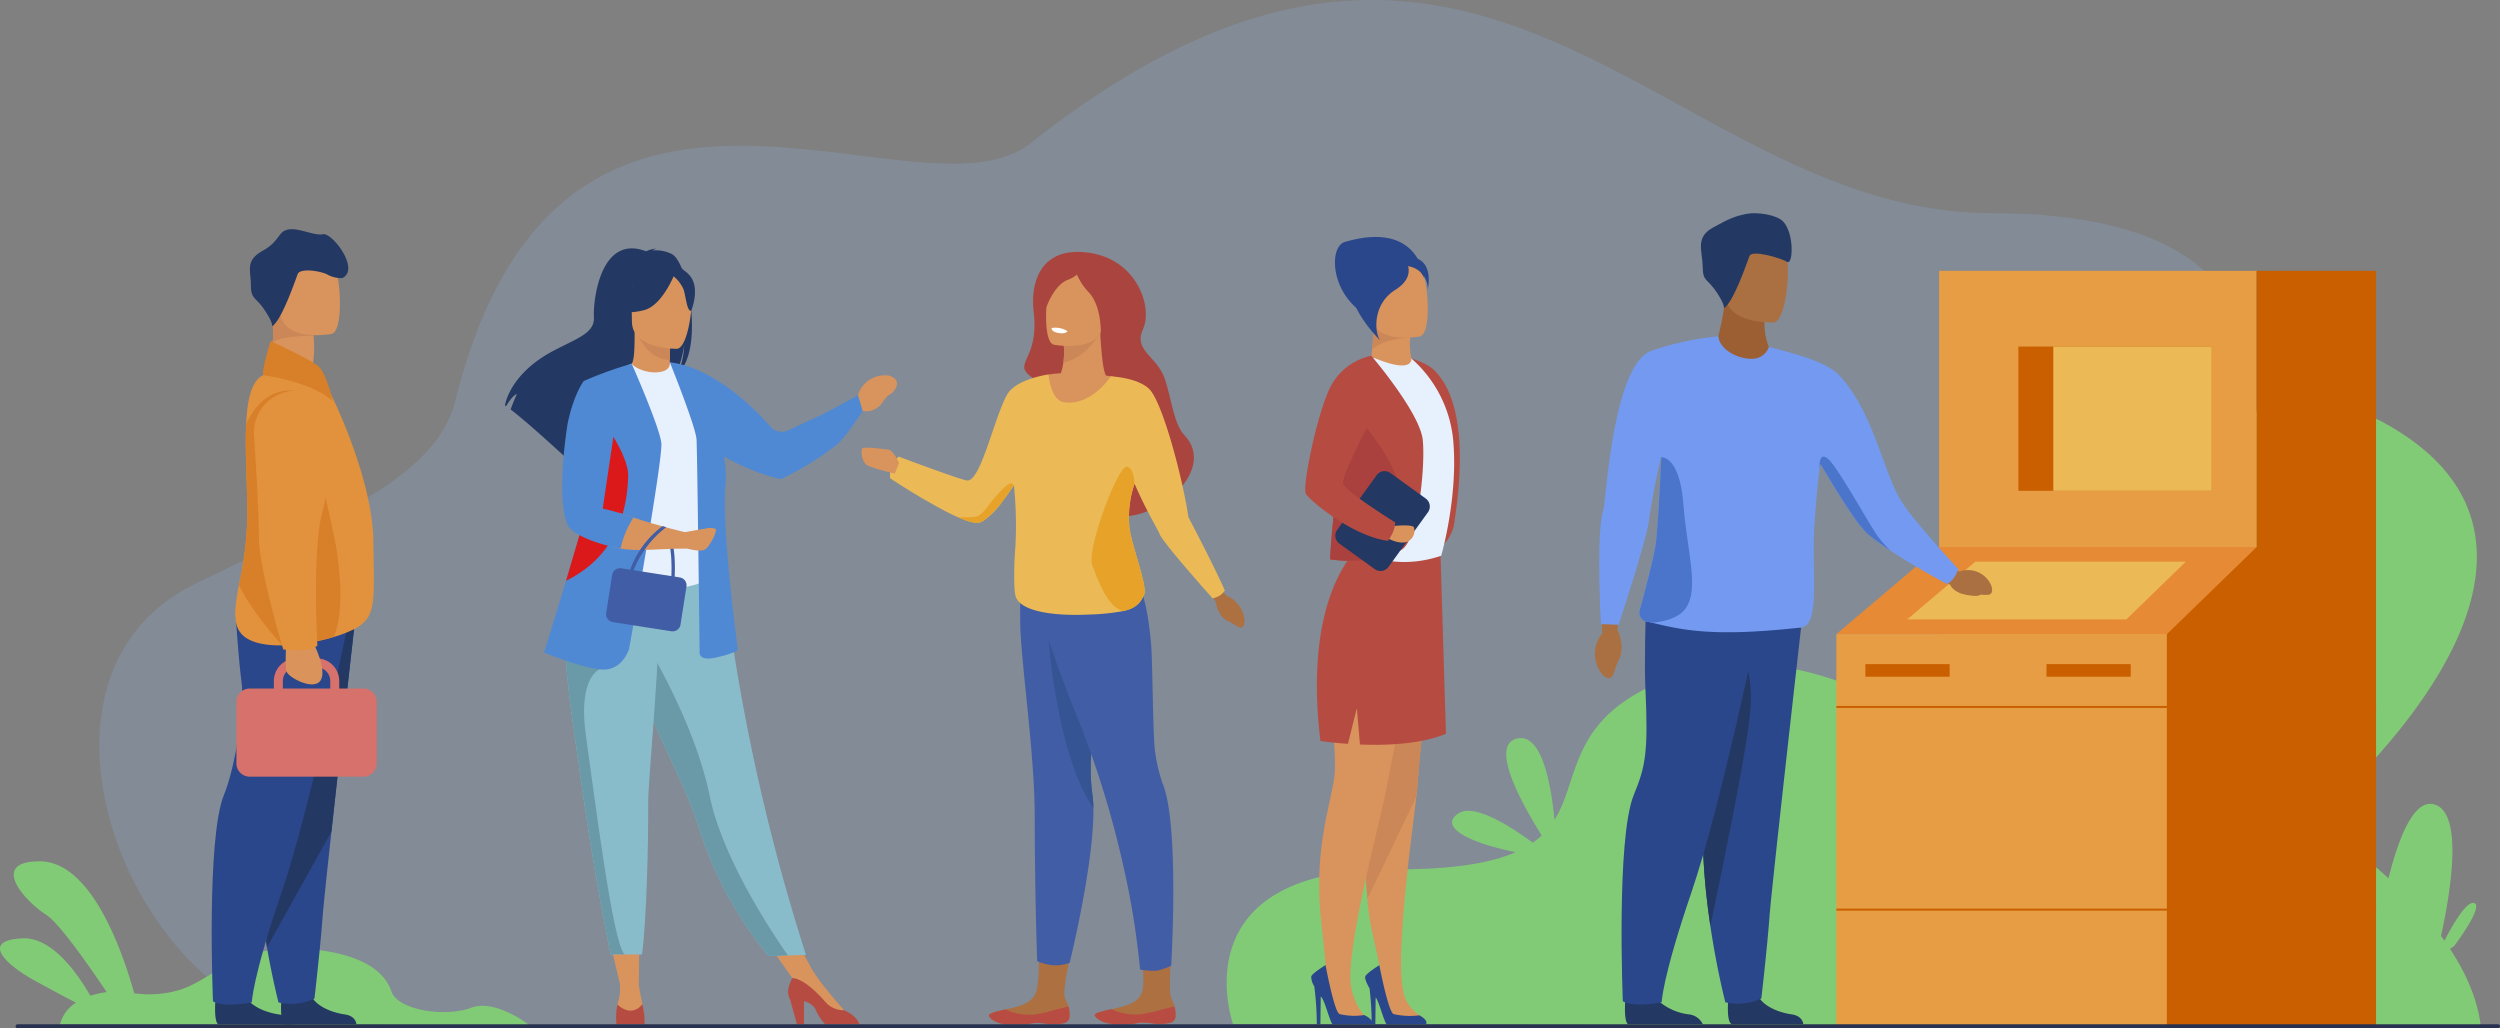 <svg xmlns="http://www.w3.org/2000/svg" width="570" height="234.464" viewBox="0 0 570 234.464"><rect x="0" y="0" width="570" height="234.464" fill="#808080" stroke="none"/><defs><style>.a{fill:#90bdf4;opacity:0.2;}.b{fill:#82cb76;}.c{fill:#e69d43;}.d{fill:#e68a36;}.e{fill:#ebba56;}.f{fill:#ca5f00;}.g{fill:#2b478b;}.h{fill:#b64c41;}.i{fill:#d9935c;}.j{fill:#cb8757;}.k{fill:#e7f0fd;}.l{fill:#aa413e;}.m{fill:#233862;}.n{fill:#da935b;}.o{fill:#e2923d;}.p{fill:#d88029;}.q{fill:#d6716b;}.r{fill:#ad7041;}.s{fill:#89bccb;}.t{fill:#415da5;}.u{fill:#355493;}.v{fill:#4f89d4;}.w{fill:#6a99a7;}.x{fill:#db191a;}.y{fill:#b84c42;}.z{fill:#aa443e;}.aa{fill:#e7a329;}.ab{fill:#fff;}.ac{fill:#ab7041;}.ad{fill:#9c5f33;}.ae{fill:#739af0;}.af{fill:#4a75cb;}.ag{fill:#283250;}</style></defs><g transform="translate(-205.939 -335.217)"><path class="a" d="M779.416,383.83c-74.81,0-115.658-97.791-219.228-15.975-25.786,20.37-107.043-38.43-131.215,58.878-4.51,18.156-30.675,27.494-59.5,41.721C324.251,490.771,357.5,569.2,400.222,569.572s356.564-.747,356.564-.747S925.372,383.83,779.416,383.83Z" transform="translate(-119.27 0)"/><path class="b" d="M2238.065,1035.055l.953-.666s7.151-9.494,4.394-9.818c-1.71-.2-4.643,4.791-6.624,8.612q-.386-.545-.783-1.082c2.078-9.376,5.291-28.032-1.521-29.983-4.684-1.341-8.169,7.707-10.454,16.848a129.821,129.821,0,0,0-17.246-13.406s70.558-58.626,17.833-89.554-92.781,77.9-92.781,77.9-36.028-33.363-70.429-21.041c-24.635,8.824-21.356,22.9-27.516,32.759-.829-8.477-2.986-19.877-8.575-18.528-6.237,1.505.959,14.612,5.661,22.093a18.2,18.2,0,0,1-2.041,1.651c-5.14-3.784-13.306-8.968-16.877-6.719-4.461,2.809,1.113,6.454,12.976,8.881-5.672,2.486-14.28,3.967-27.86,3.926-49.206-.146-36.58,35.283-36.58,35.283l284.5.656C2244.405,1046.646,2241.719,1040.614,2238.065,1035.055Z" transform="translate(-1473.52 -483.488)"/><path class="b" d="M219.627,1603.434l107.029.165s-7.751-6.1-13.358-3.958-16.656.66-18.14-3.793-6.926-9.07-20.944-9.73-20.284,7.256-27.211,9.4a23.979,23.979,0,0,1-10.459.8c-2.851-10.147-9.929-30.077-21.553-30.082-11.643,0-3.3,9.156,1.4,12.124,2.915,1.841,9.382,11.006,13.875,17.7a19.6,19.6,0,0,0-3.731.826c-3.052-5.314-8.826-13.423-15.5-13.089-9.9.495-3.216,6.185,1.979,9.154,2.7,1.542,6.867,3.752,10.249,5.52A8.1,8.1,0,0,0,219.627,1603.434Z" transform="translate(0 -1034.637)"/><g transform="translate(624.628 396.961)"><rect class="c" width="72.386" height="172.215" transform="translate(23.436)"/><path class="d" d="M2853.94,1116.962,2830.5,1136.83h75.352l20.47-19.868Z" transform="translate(-2830.504 -1053.996)"/><path class="e" d="M2947.28,1137.953l-15.536,13.171H2981.7l13.569-13.171Z" transform="translate(-2915.594 -1071.639)"/><rect class="c" width="75.352" height="89.329" transform="translate(0 82.834)"/><path class="f" d="M3323.323,722.26v62.964l-20.47,19.869v89.382h47.7V722.26Z" transform="translate(-3227.5 -722.26)"/><rect class="f" width="44.085" height="32.892" transform="translate(41.502 17.269)"/><rect class="e" width="36.121" height="32.892" transform="translate(49.466 17.269)"/><g transform="translate(0 89.677)"><rect class="f" width="19.206" height="2.87" transform="translate(6.623)"/><rect class="f" width="19.206" height="2.87" transform="translate(47.911)"/><g transform="translate(0 55.749)"><rect class="f" width="123.05" height="0.454"/></g><g transform="translate(0 9.536)"><rect class="f" width="123.05" height="0.455"/></g></g></g><g transform="translate(503.532 389.24)"><path class="g" d="M2134.166,683.168s-.923-13.167-18.022-8.182c-3.88,1.131-3.375,12.845,6.021,17.3Z" transform="translate(-2107.094 -673.859)"/><path class="h" d="M2195.44,841.176s6.693,1.212,9.175,3.694,8.339,9.8,4.654,34.219c0,0-.3,7.358-8.57,8.067S2195.44,841.176,2195.44,841.176Z" transform="translate(-2175.203 -814.484)"/><path class="i" d="M2101.527,1133.553c1.151,8.012,8.873,28.836,8.648,36.033-.178,5.672-.084,18.775.665,27.479a53.616,53.616,0,0,0,.758,5.878c.665,3.21,1.516,6.907,1.975,9.238,1.02,5.232.487,8.283,1.32,11.091.917,3.07,11.447,2.508,8.274.646a9.319,9.319,0,0,1-3.594-3.9c-2.958-6.626,1.188-35.2,2.424-46.216.159-1.376.271-2.471.318-3.22.412-6.8,5.083-52.133,5.083-52.133C2116.053,1112.137,2100.385,1125.542,2101.527,1133.553Z" transform="translate(-2096.673 -1046.146)"/><path class="j" d="M2101.529,1133.471c1.151,8.012,8.872,28.836,8.648,36.033-.178,5.672-.084,18.775.665,27.479L2122,1173.716c.159-1.376.271-2.471.318-3.219.412-6.8,5.2-52.15,5.2-52.15C2116.172,1112.038,2100.387,1125.46,2101.529,1133.471Z" transform="translate(-2096.675 -1046.064)"/><path class="i" d="M2117.58,1118.807s-9.742,44.782-10.849,51.5-9.979,38.382-8.045,46.314c1.141,4.68,3.129,6.064,3.129,6.064.468.858-7.238,2.562-7.86-.721-.79-4.169-.956-10.021-2.114-19.942-1.993-17.081,1.96-26.8,2.918-33.94s-3.217-29.83-.9-37.585C2097.915,1116.931,2106.948,1111.367,2117.58,1118.807Z" transform="translate(-2088.116 -1045.036)"/><path class="h" d="M2088.876,1160.862s2.536.393,6.271.655l2.031-8.143.711,8.292c6,.243,13.833-.056,19.607-2.443l-1.245-41a32.652,32.652,0,0,1-18.425-1.659S2084.742,1126.779,2088.876,1160.862Z" transform="translate(-2085.411 -1045.94)"/><path class="g" d="M2093.688,1728.048h-9.023c-.721-1.051-1.732-5.3-2.5-6.148-.051-.056-.107-.123-.166-.2l-.077,6.346h-.821a70.224,70.224,0,0,0-.576-8.67,3.908,3.908,0,0,1-.691-2.237c.319-.8,3.265-2.578,3.265-2.578s2,10.866,3.216,11.172a14.29,14.29,0,0,0,5.568.214,4.774,4.774,0,0,1,1.719,1.228v0A.83.83,0,0,1,2093.688,1728.048Z" transform="translate(-2078.464 -1548.543)"/><path class="g" d="M2170.938,1728.12h-9.023c-.713-1.04-1.708-5.2-2.469-6.112l-.073,6.112h-.822c0-.177-.007-.477-.016-.869v0a69.523,69.523,0,0,0-.479-7.292c-.628-1.1-1.147-2.289-.967-2.744.319-.8,3.2-2.564,3.2-2.564s2.06,10.852,3.281,11.158a16.618,16.618,0,0,0,5.832.278S2171.478,1727.094,2170.938,1728.12Z" transform="translate(-2143.39 -1548.615)"/><path class="k" d="M2158.684,885.351s3.967-13.561,2.718-26.619A28.365,28.365,0,0,0,2150.2,839s-10.253.863-11.574,3.732,3.108,35.5.776,41.2C2139.4,883.928,2147.083,889.231,2158.684,885.351Z" transform="translate(-2127.691 -812.656)"/><path class="i" d="M2174.794,804.61a.027.027,0,0,1,0-.008,16.21,16.21,0,0,1-.281-4.776v0c.044-.523.1-.834.1-.834l-.1-.03-8.238-2.509c-.12,2.616-.271,4.556-.432,6-.077.681-.153,1.251-.231,1.724a33.806,33.806,0,0,0,4,1.493c2.954.858,4.234.517,4.782,0A1.285,1.285,0,0,0,2174.794,804.61Z" transform="translate(-2150.583 -776.893)"/><path class="j" d="M2175.726,798.963v.866s-5.492.062-8.67,2.619c.162-1.439.313-3.378.433-5.995Z" transform="translate(-2151.798 -776.897)"/><path class="i" d="M2170.356,729.129s-9.979,2-11.131-4.23-3.217-10.174,3.106-11.717,8,.606,8.9,2.593S2172.923,728.447,2170.356,729.129Z" transform="translate(-2144.154 -706.467)"/><path class="g" d="M2149.16,700.742a14.255,14.255,0,0,0-1.9.142,8.5,8.5,0,0,0-9.715,2.938c-4.747,5.959,5.5,15.958,5.5,15.958-1.368-1.818-1.763-8.282,3.385-11.514,3.191-2,3.319-4.123,2.956-5.445l.141.042a5.222,5.222,0,0,1,4.347,5.252S2155.675,700.591,2149.16,700.742Z" transform="translate(-2125.94 -696.167)"/><path class="h" d="M2106.922,890.056a31.1,31.1,0,0,0,12.944-.814,14.072,14.072,0,0,0,3.435-1.413c3.622-2.227,5.381-18.718,4.754-24.961s-11.741-19.226-11.741-19.226c-2.574,1.909-3.084,6.544-4.629,12.375C2107.97,870.046,2106.922,890.056,2106.922,890.056Z" transform="translate(-2101.257 -816.556)"/><path class="l" d="M2106.922,955.255a31.1,31.1,0,0,0,12.944-.814,20.534,20.534,0,0,0,3.313-7.852c1.844-9.1-5.428-18.971-11.493-25.373C2107.97,935.244,2106.922,955.255,2106.922,955.255Z" transform="translate(-2101.257 -881.755)"/><path class="m" d="M2115.325,1025.105l8.071,5.825a2.246,2.246,0,0,0,3.126-.505l9-12.471a2.245,2.245,0,0,0-.505-3.126l-8.07-5.825a2.246,2.246,0,0,0-3.126.505l-9,12.471A2.245,2.245,0,0,0,2115.325,1025.105Z" transform="translate(-2107.541 -955.185)"/><path class="n" d="M2185.738,1086.268s3.945-.4,4.433.266a2.67,2.67,0,0,1-2.172,3.5c-2.216.266-4.742-1.551-4.742-1.551Z" transform="translate(-2165.414 -1020.378)"/><path class="h" d="M2086.467,843.641a13.674,13.674,0,0,0-9.431,7.335c-3.042,6.317-6.317,22.579-5.5,24.1s10.646,9.71,18.718,10.763c0,0,1.755-2.223,1.638-4.212,0,0-10.88-6.785-11.816-8.657s8.307-17.432,8.189-20.122A69.836,69.836,0,0,0,2086.467,843.641Z" transform="translate(-2071.41 -816.556)"/></g><g transform="translate(254.208 387.473)"><path class="m" d="M624.781,1753.045h-16.2a.879.879,0,0,1-.166-.054c-.455-.215-.673-1.067-.766-2.075a25.621,25.621,0,0,1,.073-4.159s5.521-4.61,6.365-1.187,5.438,4.872,8.045,5.239C624.57,1751.15,624.767,1752.825,624.781,1753.045Z" transform="translate(-591.789 -1571.774)"/><path class="m" d="M531.084,1753.045H514.013c-1.08-.968-.525-6.289-.525-6.289s5.521-4.61,6.365-1.187,5.438,4.872,8.043,5.239a4.823,4.823,0,0,1,.544.107A3.906,3.906,0,0,1,531.084,1753.045Z" transform="translate(-512.575 -1571.774)"/><path class="g" d="M563.218,1217.943s.013.618.037,1.731c.155,7.17.767,34.892,1.349,50.347.024.563.045,1.106.065,1.635.011.28.022.561.034.838a167.341,167.341,0,0,0,2.386,20.64c1.306,7.462,2.632,12.544,2.632,12.544a12.339,12.339,0,0,0,8.2-.885s1.342-11.581,1.853-18.591c.168-2.274.987-10.035,2.015-19.475.8-7.3,1.719-15.606,2.565-23.16.045-.4.088-.8.134-1.2,1.365-12.212,2.5-22.159,2.5-22.159l-8.8-.838Z" transform="translate(-554.491 -1129.381)"/><path class="m" d="M567.286,1300.642l14.7-26.407c.8-7.3,1.719-15.606,2.565-23.16.045-.4.088-.8.134-1.2,1.365-12.212,2.5-22.16,2.5-22.16l-8.8-.838-14.932.306Z" transform="translate(-554.688 -1136.889)"/><path class="g" d="M539.386,1219.656s-8.228,40.671-14.932,60.3-6.788,25.082-6.788,25.082-6.152,1.333-8.862-.215c0,0-1.549-37.21,2.508-47.093,2.683-6.537,4.735-20.448,4.038-25.459S514,1217.21,514,1217.21Z" transform="translate(-508.515 -1128.765)"/><path class="i" d="M591.209,796.4l-9.149-2.58a36.55,36.55,0,0,0,2.093-7.764,11.615,11.615,0,0,0-.479-6.126c-.046-.1-.1-.207-.15-.308-.349-.651-.137-.949.329-1.023a5.279,5.279,0,0,1,3.092.973l.064.053a67.305,67.305,0,0,0,6.37,3.578l.011,0s.008.038.018.11l0,0s0,.013.006.035c.029.191.081.549.134,1.038C593.8,786.841,594.023,792.514,591.209,796.4Z" transform="translate(-570.328 -760.111)"/><path class="o" d="M544.494,929.318c1.945,1.377,5.009,1.874,8.384,1.822a45.918,45.918,0,0,0,11.791-1.921,27.689,27.689,0,0,0,4.666-1.8c5.21-2.718,4.471-6.333,4.346-19.87-.127-13.816-8.629-31.675-10.161-34.665-2.725-5.322-14.951-3.358-14.951-3.358-2.682,1.285-3.636,5.572-3.9,11.171-.291,6.22.274,14.062.274,21.213a80.743,80.743,0,0,1-1.928,15.474C541.966,923.018,541.424,927.142,544.494,929.318Z" transform="translate(-536.818 -836.252)"/><path class="p" d="M547.384,937.4c2.353,4.959,6.986,10.538,9.86,13.751a45.918,45.918,0,0,0,11.791-1.921c1.468-3.513,2.111-9.377.754-19.058-1.034-7.38-8.569-37.069-8.569-37.069-6.084-.794-9.867,2.52-12.183,7.609-.29,6.22.274,14.062.274,21.213A80.748,80.748,0,0,1,547.384,937.4Z" transform="translate(-541.183 -856.265)"/><path class="q" d="M572.813,1283.027h-5.523v-1.717a5.174,5.174,0,0,0-5.168-5.168H557.55a5.174,5.174,0,0,0-5.168,5.168v1.717h-5.524a3.023,3.023,0,0,0-3.014,3.014v14.066a3.023,3.023,0,0,0,3.014,3.014h25.955a3.023,3.023,0,0,0,3.014-3.014v-14.066A3.023,3.023,0,0,0,572.813,1283.027Zm-18.382-1.717a3.123,3.123,0,0,1,3.119-3.119h4.571a3.123,3.123,0,0,1,3.119,3.119v1.717H554.431Z" transform="translate(-538.208 -1178.296)"/><path class="n" d="M620.608,1246.674s3.182,6.136,1.591,8.523-7.273-.682-7.728-2.046,0-7.955,0-7.955Z" transform="translate(-597.399 -1152.287)"/><path class="o" d="M568.684,901.758s1.184,16.887,1.169,23.873S575.4,951.2,575.4,951.2a38.608,38.608,0,0,0,5.123.109,5.9,5.9,0,0,0,2.655-.978s-1.221-21.954,1.108-30.369,2.452-25.315,2.452-25.315-1.294-3.648-9.041-2.5C568.5,893.515,568.684,901.758,568.684,901.758Z" transform="translate(-559.085 -855.371)"/><path class="p" d="M583.572,822.694s-2.085,6.591-1.673,7.769c0,0,11.309,1.523,15.9,6,0,0-1.491-6.424-3.327-8.03S583.572,822.694,583.572,822.694Z" transform="translate(-570.147 -797.185)"/><path class="j" d="M602.055,783.559c-1.026-.008-7.418.013-9.213,1.531a1.093,1.093,0,0,1-.183.128,11.616,11.616,0,0,0-.479-6.126c.065-.514-.075-1.072.179-1.33.571-.581,2.355.389,3.092.973l.064.053a67.247,67.247,0,0,0,6.37,3.578l.029.115,0,0s0,.013.006.035C601.949,782.712,602,783.07,602.055,783.559Z" transform="translate(-578.833 -759.27)"/><path class="i" d="M611.4,720.5s-10.572,2.024-11.731-4.579-3.3-10.789,3.4-12.361,8.458.718,9.381,2.828S614.117,719.807,611.4,720.5Z" transform="translate(-584.058 -696.621)"/><path class="m" d="M568.127,684.96s.55-.419-1.591-3.663-3.156-2.354-3.182-5.811-1.312-5.533,2.7-7.783,3.373-4.335,5.78-4.834,5.908,1.485,7.973,1.067,8.536,8,4.391,10a6.587,6.587,0,0,1-3.277-.738c-1.352-.834-6.314-1.677-6.894-.169S570.3,683.795,568.127,684.96Z" transform="translate(-554.424 -662.788)"/></g><g transform="translate(321.075 391.846)"><path class="i" d="M1313.814,1683.358l1.008-1.169s-5.682-6.307-7.427-9.516l-4.8-8.86-6.281,1.553,7.971,11.3Z" transform="translate(-1237.508 -1508.495)"/><path class="r" d="M1637.8,1705.439a1.567,1.567,0,0,1-1.022,1.357.014.014,0,0,1-.009,0c-1.088.477-2.913.369-4.885.1-.252-.033-.479-.061-.683-.079-.053-.005-.107-.01-.159-.013l-.122-.009c-1.963-.129-1.81.476-5.562.457-4.277-.023-5.724-1.463-5.92-2.077-.165-.521,1.708-.925,3.8-1.391l.305-.068c.279-.062.559-.127.838-.19,2.5-.586,4.968-1.325,5.785-3.723.867-2.544.662-10.09.662-10.09h7.575s-1.988,8.338-1.78,10.74c.113,1.283.727,1.648.963,2.76q.026.117.047.234A7.448,7.448,0,0,1,1637.8,1705.439Z" transform="translate(-1509.075 -1530.267)"/><path class="s" d="M1111.777,704.412a6.19,6.19,0,0,1,8.616-.208A33.571,33.571,0,0,0,1111.777,704.412Z" transform="translate(-1082.407 -700.572)"/><g transform="translate(117.431 66.35)"><path class="t" d="M1683.9,1133.364c-.639,3.589-1.551,7.3-2.344,11.155-1.272,6.2-2.233,12.791-1.25,19.885a24.691,24.691,0,0,1,.209,3c.191,12.54-5.412,35.264-5.412,35.264a9.891,9.891,0,0,1-4.072.53,12.94,12.94,0,0,1-3.328-.912s-.53-14.089-.562-33.037c-.023-13.734-2.72-31.818-3.265-42.445a136.1,136.1,0,0,1,.386-15s11.168-8.981,15.18-4.386C1683.406,1111.965,1686.292,1119.938,1683.9,1133.364Z" transform="translate(-1663.79 -1106.116)"/></g><path class="u" d="M1714.613,1284.256a24.688,24.688,0,0,1,.209,3c-8.364-12.118-10.214-38.544-10.214-38.544l9.187,4.459s1.008,4.955,2.068,11.2C1714.59,1270.573,1713.63,1277.161,1714.613,1284.256Z" transform="translate(-1580.665 -1159.617)"/><path class="m" d="M965.755,691.51a8.127,8.127,0,0,0-4.4-.842,2.058,2.058,0,0,1,.928-.44,6.819,6.819,0,0,0-2.434.635c-10.474-4.036-12.12,11.386-11.9,14.969s-3.52,4.753-8.969,7.576c-10.4,5.386-11.311,12.6-11.311,12.6.081.048.166.1.256.164.516-.874,1.578-2.515,2.473-2.763a37.058,37.058,0,0,0-1.441,3.509c3.067,2.333,8.806,7.5,12.8,11.169a5.874,5.874,0,0,1,.272-2.271l.494,2.975c2.14,1.967,3.616,3.352,3.616,3.352-.264-2.9,13.095-18.175,20.065-22.751,1.7-2.5,2.3-6.911,2.345-7.258a19.058,19.058,0,0,1-1.426,6.566C973.031,713.268,969.595,693.692,965.755,691.51Z" transform="translate(-927.67 -690.195)"/><path class="i" d="M1115.216,820.3c.035.016-3.9,1.754-6.453,1.054-2.406-.656-3.978-3.775-3.944-3.782,1.019-.2,1.313-1.6,1.291-7.619l.461.091,7.744,1.533s-.176,2.437-.182,4.733C1114.127,818.239,1114.775,820.095,1115.216,820.3Z" transform="translate(-1076.558 -790.849)"/><path class="j" d="M1123.545,812.056s-.176,2.437-.182,4.733c-4.334-.122-6.624-4.075-7.563-6.266Z" transform="translate(-1085.789 -791.328)"/><path class="m" d="M1095.6,721.4a22.77,22.77,0,0,1-2.816-6.657c-.389-2.191.727-10.31,8.886-9.141a11.085,11.085,0,0,1,4.6,1.738c1.771,1.2,4.328,3.78,1.47,10.865l-.743,2.394Z" transform="translate(-1066.388 -703.052)"/><path class="s" d="M1126.237,1231.973l-4.1.126-4.443.136a87.71,87.71,0,0,1-16.021-29.745q-.2-.638-.426-1.292c-3.151-9.187-9.682-20.719-13.125-31.157-.548-1.663-1.04-3.228-1.481-4.709-.141-.474-.279-.94-.41-1.4a110.691,110.691,0,0,1-3.948-20.783l24.855.2A463.319,463.319,0,0,0,1126.237,1231.973Z" transform="translate(-1057.615 -1070.891)"/><path class="k" d="M1081.762,902.105a33.4,33.4,0,0,1-23.29,1.427c-.149-.047-2.557-28-2.85-31.213-.772-8.5-1.455-15.172-1.455-15.172,3.446-.784,5.117-2.469,8.7-3.814.825,1.027,3.292,2.019,5.479,1.97,2.519-.056,3.354-1.126,3.223-2.3,2.685,1.494,4.81,2.9,4.81,2.9C1078.665,859.861,1081.762,902.105,1081.762,902.105Z" transform="translate(-1033.987 -827.028)"/><path class="i" d="M1118.754,742.612s-10.253.169-10.26-6.218-1.335-10.666,5.211-11.044,7.821,2.058,8.341,4.189S1121.421,742.4,1118.754,742.612Z" transform="translate(-1079.551 -719.709)"/><path class="m" d="M1104.372,718.534c-1.582-1.918-2.779-1.5-3.45-.925-2.216-3.311-9.219,1.477-9.219,1.477a12.2,12.2,0,0,1-3.99,7.208s1.869,1.155,6.177.047c3.39-.872,5.851-5.7,6.745-7.714a8.138,8.138,0,0,1,2.282,3.021c.511,1.626.741,4.974,1.717,4.86C1104.635,726.508,1106.749,721.415,1104.372,718.534Z" transform="translate(-1062.182 -712.256)"/><path class="i" d="M1432.044,876.266a6.4,6.4,0,0,1,7.172-4.473c.657.206,2.578.972,1.35,3.028-.9,1.515-1.3.733-2.72,2.77a4.535,4.535,0,0,1-4.733,2.253Z" transform="translate(-1351.583 -842.763)"/><path class="i" d="M1083.06,1687.408c-.349-1.919-1.013-5.238-1.013-5.238l.154-11.776h-7.152l2.676,11.271a11.467,11.467,0,0,1-.55,4.707s-.687,3.129,2.4,3.187S1083.409,1689.327,1083.06,1687.408Z" transform="translate(-1051.538 -1514.027)"/><path class="h" d="M1092.793,1774.972h-6.4a15.213,15.213,0,0,1,.227-4.5c3.489,3.2,5.673-.08,5.673-.08A15.972,15.972,0,0,1,1092.793,1774.972Z" transform="translate(-1060.98 -1598.073)"/><path class="h" d="M1348.584,1743.608h-7.858a12.114,12.114,0,0,1-2.206-3.5,3.812,3.812,0,0,0-2.573-1.72v5.252h-1.613l-.008-.027-1.519-5.555c-1.007-1.849-.229-3.5.479-4.959.825,0,3.188.535,7.385,5.264a5.5,5.5,0,0,0,4.416,2.061.39.39,0,0,0,.062.034C1347.577,1741.545,1348.343,1742.892,1348.584,1743.608Z" transform="translate(-1267.772 -1566.724)"/><path class="v" d="M1206.156,860.531s-6.729,3.763-9.134,4.848c-1.371.618-4.524,2.1-6.746,3.139a3.467,3.467,0,0,1-4.111-.886c-3.648-4.262-13.128-13.5-22.883-14.632,0,0,5.915,14.647,6.089,17.613s.7,48.5.7,48.5-.349,2.094,3.664,1.221,5.059-1.744,5.059-1.744-3.838-28.088-2.791-37.857a21.775,21.775,0,0,0-.415-6.327l.1.063a50.054,50.054,0,0,0,12.874,5.159,70.065,70.065,0,0,0,11.055-6.561q.682-.48,1.389-1c2.256-1.653,6.22-7.957,6.22-7.957Z" transform="translate(-1125.696 -827.028)"/><path class="w" d="M1142.931,1326.963l-4.444.136a87.711,87.711,0,0,1-16.02-29.745q-.2-.638-.426-1.293c-3.151-9.187-9.682-20.719-13.124-31.156-.548-1.663-1.04-3.228-1.481-4.709-.141-.474-.279-.94-.41-1.4l3.66-2.777s10.989,17.795,14.391,34.541C1128.032,1305.107,1139.868,1322.61,1142.931,1326.963Z" transform="translate(-1078.414 -1165.756)"/><path class="s" d="M1032.075,1267.239c.063,8.144-.349,26.866-1.41,34.618h-3.936c-2.176,0-3.261-.031-3.261-.031-2.66-13.477-4.553-24.628-5.932-34.237-1.13-7.885-2.135-14.646-2.908-20.466-.778-5.856-1.319-10.76-1.513-14.9-.03-.652-.052-1.287-.064-1.9s-.016-1.221-.01-1.806l21.476-2.094C1034.247,1240.685,1032.04,1262.506,1032.075,1267.239Z" transform="translate(-999.42 -1140.874)"/><path class="w" d="M1027.137,1332.427c-2.176,0-3.261-.031-3.261-.031-2.661-13.477-4.553-24.628-5.932-34.238-1.131-7.885-2.135-14.646-2.908-20.466-.778-5.856-1.319-10.76-1.513-14.9l7.88,4.635s-5.03,1.774-3.111,15.208S1024.466,1330.526,1027.137,1332.427Z" transform="translate(-999.828 -1171.445)"/><path class="v" d="M1002.887,920s-1.513,5.466-6.746,4.768-12.676-3.838-12.676-3.838,2.237-7.067,5.018-16.352c3.367-11.24,7.535-25.731,9.5-34.871a56.523,56.523,0,0,0,1.068-6.232l4.4-8.381s6.418,14.488,6.766,18.151S1002.887,920,1002.887,920Z" transform="translate(-974.563 -828.788)"/><path class="x" d="M1029.09,957.911c-.234,5.932-1.629,17.446-14.073,23.609-.033.016-.066.033-.1.047,3.367-11.24,7.535-25.731,9.5-34.871C1026.7,950.113,1029.217,954.645,1029.09,957.911Z" transform="translate(-1000.999 -905.778)"/><path class="r" d="M1789.307,1702.906a1.561,1.561,0,0,1-1.022,1.353.016.016,0,0,1-.009,0c-1.088.475-2.913.367-4.885.1-.252-.033-.479-.061-.683-.079-.053,0-.107-.01-.159-.012l-.123-.01c-1.964-.129-1.81.474-5.562.454-4.277-.024-5.724-1.46-5.92-2.072-.165-.519,1.708-.921,3.8-1.385.1-.022.2-.046.305-.068.279-.062.559-.126.838-.189,2.5-.583,4.967-1.319,5.784-3.709.866-2.534-.375-9.94-.375-9.94l7.017-.582s-.433,8.438-.224,10.833c.114,1.279.765,1.982,1,3.09.017.078.033.156.047.233A7.408,7.408,0,0,1,1789.307,1702.906Z" transform="translate(-1636.412 -1527.79)"/><path class="t" d="M1722.717,1252.179a17.044,17.044,0,0,1-3.1,1.114,14.909,14.909,0,0,1-4-.248,183.02,183.02,0,0,0-3.815-23.616,220.989,220.989,0,0,0-11.417-36.181c-1.109-2.62-5.681-15.019-6.457-18.149-2.347-9.455.009-8.436.009-8.436l20.507-2.406s2.526,1.3,3.69,14.65c.348,4,.391,21.263.916,24.535a36.634,36.634,0,0,0,1.761,7.351C1724.622,1220.144,1722.717,1252.179,1722.717,1252.179Z" transform="translate(-1570.816 -1088.631)"/><path class="y" d="M1788.989,1776.194a1.587,1.587,0,0,1-1.026,1.379.012.012,0,0,1-.008,0,11.954,11.954,0,0,1-4.9.092c-.253-.031-.482-.053-.69-.068l-.158-.013c-.042,0-.083-.006-.123-.01-1.576-.106-1.792.267-3.747.41h-3.1c-3.313-.269-4.491-1.5-4.668-2.057-.165-.528,1.714-.938,3.814-1.412a12.533,12.533,0,0,0,6.479,1.164c2.89-.28,5.838-1.454,7.91-1.746.018.079.032.159.046.238A7.675,7.675,0,0,1,1788.989,1776.194Z" transform="translate(-1636.099 -1601.052)"/><path class="y" d="M1637.68,1776.22a1.633,1.633,0,0,1-1.027,1.412s-.006,0-.009,0a11.685,11.685,0,0,1-4.885.109c-.252-.03-.48-.053-.688-.069-.054,0-.107-.01-.16-.013s-.083,0-.121-.01a9.08,9.08,0,0,0-2.685.307h-5.228c-2.49-.419-3.423-1.452-3.576-1.955-.163-.54,1.713-.964,3.809-1.454a12.239,12.239,0,0,0,6.465,1.171c2.883-.294,5.83-1.5,7.9-1.8.016.082.032.162.045.243A8.018,8.018,0,0,1,1637.68,1776.22Z" transform="translate(-1508.959 -1601.034)"/><path class="r" d="M1935.143,1164.777l1.307,2.117c.679.78.86,1.215,1.4,1.48a6.655,6.655,0,0,1,3.875,5.72s-.041,1.948-1.347,1.317-.736-.573-2.592-1.423-2.545-3.556-2.708-4.479l-1.515-1.989Z" transform="translate(-1773.094 -1089.068)"/><path class="z" d="M1671.932,708.657c-.693-5.657,1.074-14.709,12.364-13.262s14.849,12.542,12.571,17.476,3.278,6.123,5.022,11.429c1.5,4.558,2.02,10.217,4.444,12.757,7.816,8.188-7.5,20.78-16.739,18.125-16.822-4.836-18.989-5.558-18.392-18.776.306-6.772,5.575-9.4,2.229-11.355C1665.351,720.317,1673.5,721.458,1671.932,708.657Z" transform="translate(-1551.409 -694.436)"/><path class="i" d="M1682.934,856.764a61.871,61.871,0,0,1,3.179,11.052l-24.991.311s.349-20.1-.8-27.214,6.946-22.75,6.946-22.75c.148,0,1.105-.175,2.8-.278a12.4,12.4,0,0,0,.587-2.4,16.963,16.963,0,0,0,.091-3.99c-.043-.432-.085-.684-.085-.684l8.165-2.485.236-.072c.1,2.221.225,3.958.359,5.317.389,3.966.855,4.712,1,4.853a68.886,68.886,0,0,1,7,1.418S1680.63,850.907,1682.934,856.764Z" transform="translate(-1543.348 -789.417)"/><path class="e" d="M1545.9,902.9c-1.252-8.637-5.891-26.372-9.008-29.273-2.756-2.565-8.7-2.8-8.7-2.8h0c-1.235,1.934-5.462,6.74-10.707,5.874-2.83-.467-3.4-5.556-3.469-6.237l.019-.077-.025,0v0l-.06.012c-.827.122-7.4,1.193-9.354,4.551-2.882,4.959-6.019,19.839-9.1,19.619-1.415-.1-15.656-5.454-15.656-5.454s-2.372,2.223-1.918,4.949a148.689,148.689,0,0,0,12.977,7.713c.824.417,1.627.8,2.388,1.133,2.144.941,3.949,1.486,4.936,1.253a3.311,3.311,0,0,0,.9-.376,17.511,17.511,0,0,0,4.239-4.246c.959-1.241,1.891-2.581,2.713-3.83l.052-.079a92.022,92.022,0,0,1,.34,13.912c-.279,3.069-.482,9.716.045,11.434,1.1,3.579,9.166,4.525,16.7,4.151a48.937,48.937,0,0,0,7.882-.8c2.648-.608,3.858-1.673,4.729-3.775.831-2-3.011-11.4-3.377-15.512a23.934,23.934,0,0,1,1.179-9.745c2.659,6.139,5.363,10.531,5.717,11.482.746,2,12.095,14.67,12.095,14.67a5.444,5.444,0,0,0,1.645-.664,3.811,3.811,0,0,0,1.126-1.14C1552.186,914.889,1545.9,902.9,1545.9,902.9Z" transform="translate(-1390.086 -841.642)"/><path class="aa" d="M1777.995,1031.36c-.871,2.1-2.082,3.167-4.729,3.775-3.54-.68-5.874-7.193-7.076-10.4-1.385-3.694,5.831-22.684,7.822-22.512,1.481.128,1.736,2.641,1.785,3.878a23.576,23.576,0,0,0-1.179,9.745C1774.984,1019.961,1778.826,1029.358,1777.995,1031.36Z" transform="translate(-1632.276 -952.447)"/><path class="i" d="M1445.778,978.536s-1.215-2.977-2.552-3.1-5.59-.79-5.894-.182a4.205,4.205,0,0,0,.911,3.585c.911.79,6.562,2.066,6.562,2.066Z" transform="translate(-1355.932 -929.568)"/><path class="aa" d="M1587.316,1026.548c-.823,1.248-1.754,2.589-2.713,3.83a22.728,22.728,0,0,1-4.239,4.246,3.311,3.311,0,0,1-.9.376c-.986.233-2.792-.312-4.936-1.253a23.693,23.693,0,0,0,3.76-.056c2.157-.183,2.785-2.519,6.195-6.022C1586.527,1025.575,1587.146,1025.9,1587.316,1026.548Z" transform="translate(-1471.341 -972.478)"/><g transform="translate(36.375 64.657)"><path class="t" d="M1157.983,1106.095l-.756-.048a42.083,42.083,0,0,0-.007-4.556c-.18-2.947-.724-4.847-1.532-5.351l.4-.643C1158.483,1096.989,1158.041,1105.167,1157.983,1106.095Z" transform="translate(-1155.688 -1095.498)"/></g><path class="j" d="M1734.062,809.067s-3.168,5.713-8.4,6.793a16.956,16.956,0,0,0,.091-3.99c-.043-.432-.085-.684-.085-.684l8.165-2.485Z" transform="translate(-1598.359 -789.795)"/><path class="i" d="M1104.662,1071.7c-.4-.4-1.717-.253-1.717-.253l-5.3.939h0s-5.81-1.342-11.72-3.333c-1.211-.407-2.38-.786-3.443-1.112l-1.38,7.782q.89.206,1.881.4c3.853.74,8.694,0,15.152,0h0s2.532.737,3.824.329S1105.066,1072.1,1104.662,1071.7Z" transform="translate(-1056.624 -1007.68)"/><path class="v" d="M1025.7,890.161a20.726,20.726,0,0,0-2.942,7.067c-6.152-1.185-9.355-2.913-10.785-3.91q-.55-.521-1.1-1.047c-3.1-6.174-.191-23.555-.191-23.555,1.4-6.754,3.675-9.681,3.675-9.681a85.312,85.312,0,0,1,10.927-3.942l-4.22,16.982-2.381,16.035A62.573,62.573,0,0,1,1025.7,890.161Z" transform="translate(-996.399 -828.788)"/><path class="t" d="M1088.988,1098.935l-10.537-1.648a23.153,23.153,0,0,1,7.44-9.817l-.848-.219a21.438,21.438,0,0,0-7.372,9.915l-2.034-.318a1.823,1.823,0,0,0-2.077,1.515l-1.358,8.681a1.823,1.823,0,0,0,1.515,2.077l13.351,2.089a1.823,1.823,0,0,0,2.077-1.515l1.358-8.681A1.824,1.824,0,0,0,1088.988,1098.935Z" transform="translate(-1049.127 -1023.909)"/><path class="i" d="M1702.759,740.4s10.056,2.02,11.218-4.262,3.241-10.252-3.13-11.807-8.066.611-8.964,2.613S1700.173,739.714,1702.759,740.4Z" transform="translate(-1577.645 -718.44)"/><path class="z" d="M1711.566,703.217c-1.7-1.914-4.207-4.757-4.207-4.757s-5-1.673-9.961,3.216c-2.137,2.106-1.815,6.246-.67,8.649,0,0,1.758-5.148,4.958-6.271a7,7,0,0,0,2.009-1.162,13.8,13.8,0,0,0,2.75,4.087c3.308,3.616,2.663,10.927,2.663,10.927S1714.54,706.562,1711.566,703.217Z" transform="translate(-1573.287 -696.909)"/><path class="ab" d="M1712.544,804.324s-.269.746-2.162.407c0,0-1.59-.284-1.443-1.12A5.185,5.185,0,0,1,1712.544,804.324Z" transform="translate(-1584.298 -785.454)"/><path class="v" d="M1262.938,972.087a70.074,70.074,0,0,1-11.055,6.561,50.052,50.052,0,0,1-12.874-5.158c-.5-1.056-.77-2.385.826-2.65,2.727-.454,9.847,6.136,11.665,5.908C1252.765,976.591,1259.161,973.783,1262.938,972.087Z" transform="translate(-1189.017 -926.051)"/></g><g transform="translate(569.563 383.83)"><path class="ac" d="M2982.408,1148.551l1.757.544a5.759,5.759,0,0,1,7.162,3.147s.857,2.1-.78,2.181-1.022-.183-3.328-.012-4.489-.732-5.229-2.252l-2.129-1.623Z" transform="translate(-2900.97 -1067.415)"/><g transform="translate(23.256 92.191)"><path class="m" d="M2692.676,1752.952h-16.2a.879.879,0,0,1-.166-.054c-.86-.407-.874-3.1-.793-4.808.04-.828.1-1.426.1-1.426s5.52-4.61,6.364-1.187a4.693,4.693,0,0,0,.86,1.758c1.675,2.181,5.079,3.184,7.185,3.481C2692.465,1751.056,2692.662,1752.731,2692.676,1752.952Z" transform="translate(-2668.411 -1660.243)"/><path class="g" d="M2654.883,1220.116s-.046.406-.13,1.156c-.336,2.959-1.276,11.26-2.365,21-.047.4-.089.8-.135,1.2-.468,4.181-.959,8.594-1.441,12.938q-.075.682-.15,1.36c-.336,3.037-.663,6.025-.974,8.861-1.029,9.441-1.848,17.2-2.015,19.475-.511,7.01-1.853,18.592-1.853,18.592s-.093.055-.271.141a12.626,12.626,0,0,1-7.325.855c-.2-.032-.4-.068-.609-.111,0,0-1.325-5.083-2.631-12.544-.268-1.531-.535-3.162-.789-4.87-.382-2.548-.733-5.269-1.02-8.084-.035-.344-.068-.691-.1-1.038-.206-2.179-.371-4.406-.476-6.647-.012-.277-.023-.559-.033-.839-.021-.529-.041-1.073-.065-1.635-.01-.3-.023-.6-.035-.914l-.01-.311c-.476-13.124-.965-33.861-1.2-44.337-.045-2.019-.082-3.657-.106-4.786,0-.2-.009-.389-.012-.559-.017-.757-.024-1.171-.024-1.171l14.97,1.424Z" transform="translate(-2631.113 -1217.853)"/><path class="m" d="M2643.749,1272.738c-1.294,10.191-6.605,35.8-8.8,46.229-.382-2.548-.733-5.269-1.02-8.084-.035-.344-.068-.691-.1-1.038-.206-2.178-.371-4.406-.476-6.647-.012-.277-.023-.559-.033-.839-.021-.529-.041-1.073-.065-1.635q-.016-.45-.035-.914l-.01-.311c-.476-13.124-.965-33.861-1.2-44.337C2639.186,1252.993,2645.953,1255.39,2643.749,1272.738Z" transform="translate(-2631.864 -1248.646)"/></g><g transform="translate(6.093 92.074)"><path class="m" d="M2546.091,1752.952H2529.02c-.734-.657-.713-3.323-.625-4.966.043-.776.1-1.323.1-1.323s5.52-4.61,6.365-1.187a5.083,5.083,0,0,0,1.58,2.536,12.843,12.843,0,0,0,6.464,2.7A3.976,3.976,0,0,1,2546.091,1752.952Z" transform="translate(-2527.581 -1660.125)"/><path class="g" d="M2554.777,1218.449s-8.61,41.784-15.313,61.413-6.788,25.082-6.788,25.082-6.151,1.333-8.862-.215c0,0-1.549-37.21,2.508-47.093,2.683-6.537,3.327-9.666,2.62-24.643-.238-5.053.069-15.876.069-15.876Z" transform="translate(-2523.524 -1217.116)"/></g><path class="ac" d="M2486.878,1215.794l.127,3.948a7.367,7.367,0,0,0-.027,9.274s1.675,1.936,2.467.2.264-1.2,1.428-3.613.215-5.537-.394-6.606l.169-3.172Z" transform="translate(-2485.331 -1123.931)"/><path class="ad" d="M2671.791,768.4a14.6,14.6,0,0,1-1.155-6.35l-8.835-6.072c-.765,7.5-2.093,9.514-2.024,12.47,0,.039,3.508,3.924,6.574,3.911C2669.3,772.347,2671.805,768.438,2671.791,768.4Z" transform="translate(-2631.946 -737.468)"/><path class="ae" d="M2573.478,869.015a11.706,11.706,0,0,1-.947,1.859,5.213,5.213,0,0,1-1.642,1.51s-7.122-3.763-12.935-7.634q-.7-.464-1.365-.93a27.546,27.546,0,0,1-5.224-4.384c-.124-.153-.253-.317-.386-.488-3.288-4.249-8.986-14-8.986-14s-.062.4-.167,1.226v0c-.238,1.886-.7,6.013-1.168,12.82-.7,10.232,1.456,22.8-3.045,23.306-20.7,2.318-27.553.418-34.058-1.1q-.5-.116-.991-.227a2.038,2.038,0,0,1-1.783-2.444c1.135-4.144,3.4-12.626,3.745-15.689.542-4.747,1.136-17.484,1.223-19.365.007-.153.011-.233.011-.233l-.106.24,0,.015c-.094.418-2.084,9.406-2.774,14.741-.547,4.224-6.851,23.432-6.851,23.432l-4.048-.147s-1.178-20.66.547-26.092c.629-1.976,2.159-33.1,10.964-36.225a67.51,67.51,0,0,1,15.259-3.294c.242,2.925,4.233,5.113,7.429,5.113a4.017,4.017,0,0,0,4.1-2.707c7.906,2.065,13.491,3.769,16.066,6.522,7.672,8.2,9.919,21.647,13.987,28.45C2562.957,857.691,2573.478,869.015,2573.478,869.015Z" transform="translate(-2490.588 -787.845)"/><path class="ac" d="M2681.747,701s-10.753.491-10.956-6.21-1.728-11.151,5.129-11.748,8.269,1.92,8.88,4.14S2684.539,700.7,2681.747,701Z" transform="translate(-2640.966 -676.095)"/><path class="ac" d="M3005.927,1171.834s3.665,1.273,4.894.454-2.936-1.406-2.97-2.273S3005.927,1171.834,3005.927,1171.834Z" transform="translate(-2922.878 -1085.31)"/><path class="m" d="M2642.113,661.634s.55-.419-1.591-3.663-3.156-2.354-3.182-5.811-1.787-6.621,2.225-8.871,5.3-2.683,7.708-3.182,6.994.192,8.421,1.742c2.581,2.8,2.241,10.021.889,9.188s-7.991-2.845-8.571-1.336S2644.289,660.468,2642.113,661.634Z" transform="translate(-2612.748 -639.947)"/><path class="af" d="M2822.548,1009.249c-.465-.309-5.042-3.4-5.935-4.592l-1.04-1.21c-3.288-4.25-8.985-14-8.985-14s-.062.4-.167,1.225c-.008-.1-.333-4.286,1.963-2.291,2.323,2.021,9.547,15.282,11.412,17.777A32.455,32.455,0,0,0,2822.548,1009.249Z" transform="translate(-2755.182 -932.343)"/><path class="af" d="M2559.461,1023.036c-1.615,2.388-5.011,3.172-7.814,3.388q-.5-.116-.991-.227a2.038,2.038,0,0,1-1.783-2.444c1.135-4.143,3.4-12.626,3.745-15.689.542-4.747,1.136-17.484,1.222-19.365.629-.006,4.187.415,5.015,10.614C2559.764,1010.513,2562.473,1018.582,2559.461,1023.036Z" transform="translate(-2538.679 -933.063)"/></g><path class="ag" d="M.468,0H565.985a.468.468,0,0,1,.468.468v0a.468.468,0,0,1-.468.468H.468A.468.468,0,0,1,0,.469v0A.468.468,0,0,1,.468,0Z" transform="translate(209.486 568.745)"/></g></svg>
